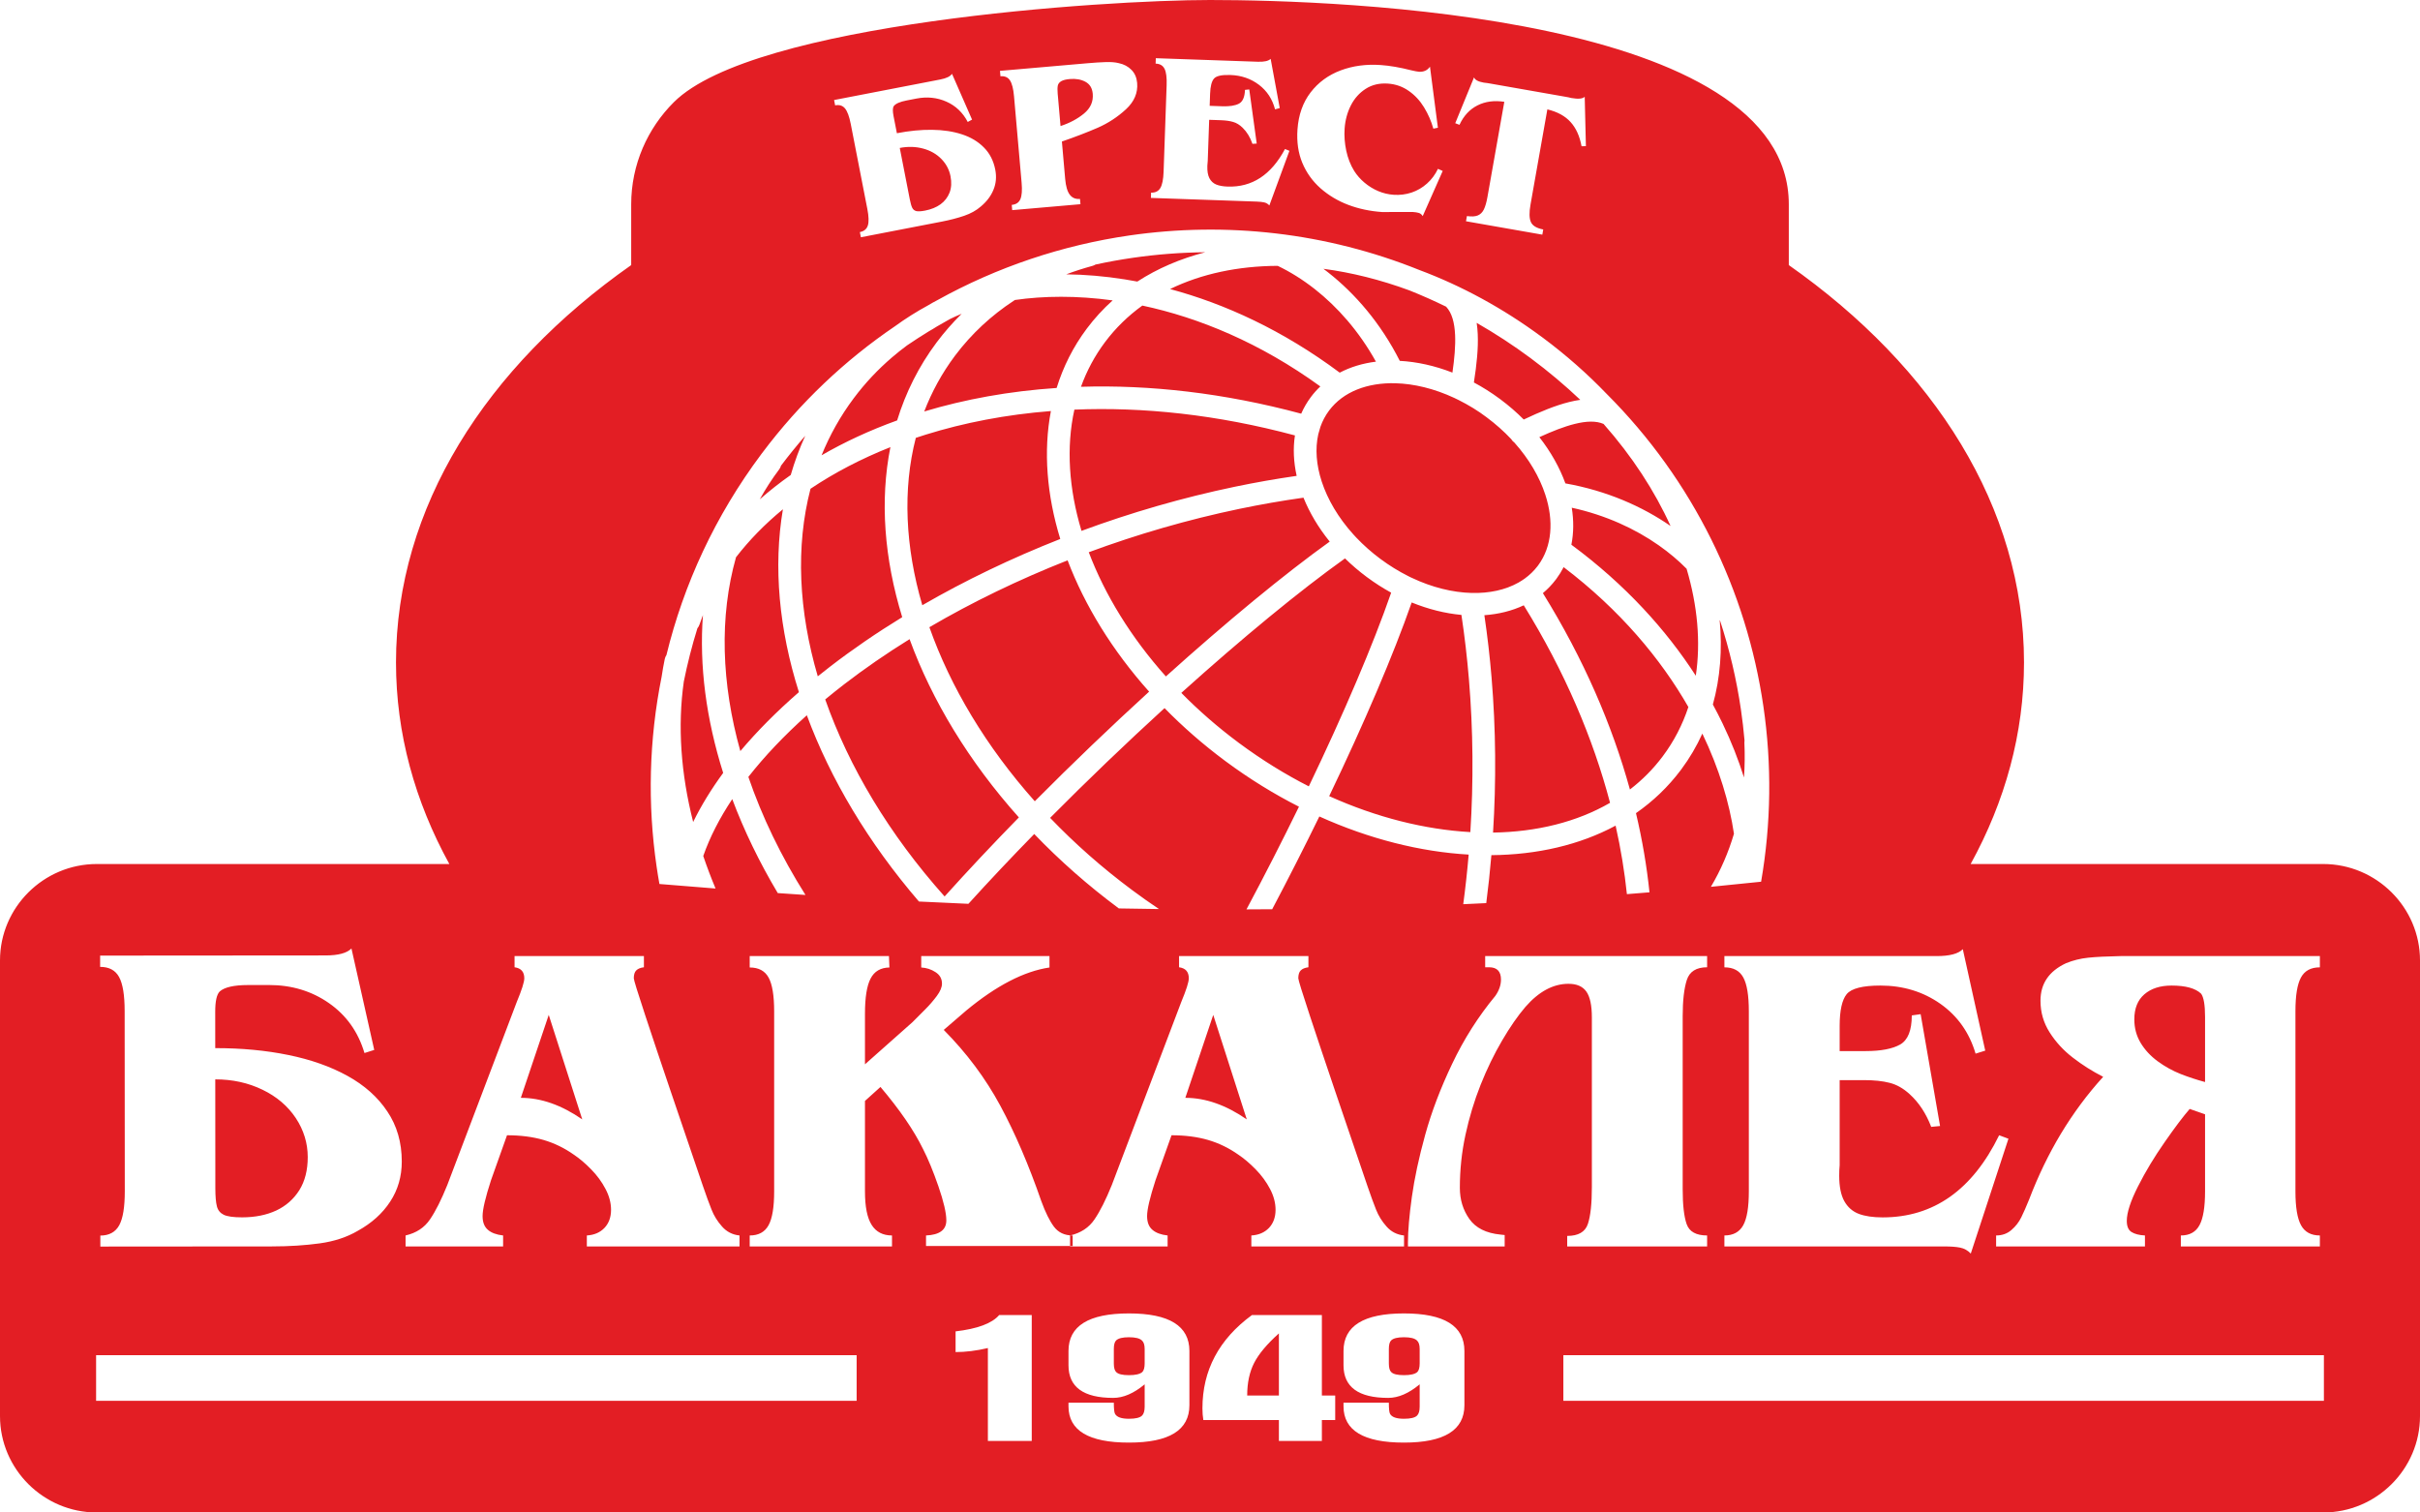 <svg xmlns="http://www.w3.org/2000/svg" width="200.0" height="125.0" viewBox="0.0 0.0 200.0 125.0" fill="none">
<path fill-rule="evenodd" clip-rule="evenodd" d="M8 71.407H37.136C34.29 66.233 32.727 60.619 32.727 54.75C32.727 41.945 40.149 30.346 52.165 21.908V16.888C52.165 13.6 53.515 10.611 55.691 8.444C62.285 1.878 91.279 0 100 0C110.677 0 147.835 1.257 147.835 16.888V21.908C159.851 30.346 167.273 41.946 167.273 54.75C167.273 60.619 165.709 66.233 162.864 71.407H192C196.4 71.407 200 74.992 200 79.374V117.033C200 121.415 196.4 125 192 125H8C3.6 125 0 121.415 0 117.033V79.374C0 74.992 3.6 71.407 8 71.407ZM17.797 98.198C17.798 98.88 17.841 99.379 17.927 99.702C18.007 100.019 18.197 100.25 18.49 100.396C18.784 100.536 19.285 100.608 20.007 100.608C21.083 100.607 22.018 100.418 22.825 100.046C23.632 99.667 24.267 99.107 24.738 98.363C25.202 97.62 25.434 96.707 25.433 95.623C25.432 94.472 25.101 93.395 24.446 92.403C23.785 91.411 22.867 90.626 21.693 90.061C20.512 89.489 19.216 89.204 17.791 89.205L17.797 98.198ZM20.506 81.409C19.338 81.41 18.556 81.587 18.158 81.94C17.908 82.19 17.786 82.751 17.787 83.627L17.789 86.623C19.96 86.621 21.971 86.809 23.831 87.191C25.683 87.567 27.317 88.144 28.717 88.916C30.118 89.689 31.22 90.668 32.009 91.855C32.805 93.036 33.203 94.412 33.205 95.989C33.206 97.225 32.888 98.333 32.247 99.308C31.612 100.283 30.72 101.087 29.57 101.721C28.678 102.245 27.627 102.593 26.429 102.758C25.23 102.924 23.91 103.01 22.46 103.011L8.293 103.022L8.292 102.114C9.02 102.114 9.539 101.827 9.851 101.267C10.162 100.7 10.314 99.762 10.313 98.453L10.302 83.548C10.301 82.238 10.148 81.307 9.842 80.747C9.536 80.187 9.016 79.907 8.276 79.908L8.275 78.976L25.965 78.963L26.912 78.962C27.952 78.962 28.667 78.772 29.046 78.388L30.929 86.772L30.122 87.028C29.601 85.275 28.616 83.899 27.184 82.902C25.753 81.904 24.101 81.406 22.224 81.407L20.506 81.409ZM85.268 119.088H81.643V111.41C80.696 111.632 79.806 111.743 78.974 111.743V110.032C80.786 109.82 81.987 109.371 82.574 108.684H85.268V119.088ZM98.298 116.135C98.298 118.194 96.633 119.224 93.301 119.224C89.971 119.224 88.305 118.224 88.305 116.226V115.923H92.052C92.052 116.427 92.085 116.735 92.151 116.847C92.297 117.119 92.681 117.255 93.301 117.255C93.841 117.255 94.2 117.17 94.379 116.998C94.526 116.857 94.6 116.609 94.6 116.256V114.408C93.702 115.156 92.836 115.529 92.004 115.529C89.538 115.529 88.305 114.631 88.305 112.833V111.652C88.305 109.583 89.971 108.548 93.301 108.548C96.633 108.548 98.298 109.583 98.298 111.652V116.135ZM94.6 112.682V111.486C94.6 111.153 94.526 110.921 94.379 110.789C94.2 110.608 93.841 110.517 93.301 110.517C92.779 110.517 92.428 110.603 92.248 110.774C92.118 110.895 92.052 111.133 92.052 111.486V112.682C92.052 113.035 92.118 113.273 92.248 113.394C92.412 113.566 92.763 113.651 93.301 113.651C93.841 113.651 94.208 113.566 94.404 113.394C94.534 113.263 94.6 113.026 94.6 112.682ZM110.348 117.361H109.246V119.088H105.694V117.361H99.449C99.4 117.058 99.375 116.735 99.375 116.392C99.375 113.252 100.739 110.683 103.466 108.684H109.246V115.332H110.348V117.361ZM105.694 115.332V110.199C104.714 111.077 104.033 111.89 103.649 112.637C103.266 113.384 103.074 114.282 103.074 115.332H105.694ZM121.026 116.135C121.026 118.194 119.361 119.224 116.03 119.224C112.699 119.224 111.034 118.224 111.034 116.226V115.923H114.781C114.781 116.427 114.814 116.735 114.879 116.847C115.026 117.119 115.409 117.255 116.03 117.255C116.569 117.255 116.928 117.17 117.107 116.998C117.254 116.857 117.328 116.609 117.328 116.256V114.408C116.43 115.156 115.565 115.529 114.732 115.529C112.266 115.529 111.034 114.631 111.034 112.833V111.652C111.034 109.583 112.699 108.548 116.03 108.548C119.361 108.548 121.026 109.583 121.026 111.652V116.135ZM117.328 112.682V111.486C117.328 111.153 117.254 110.921 117.107 110.789C116.928 110.608 116.569 110.517 116.03 110.517C115.507 110.517 115.156 110.603 114.977 110.774C114.846 110.895 114.781 111.133 114.781 111.486V112.682C114.781 113.035 114.846 113.273 114.977 113.394C115.14 113.566 115.491 113.651 116.03 113.651C116.569 113.651 116.936 113.566 117.132 113.394C117.262 113.263 117.328 113.026 117.328 112.682ZM7.942 112.001H70.797V115.771H7.942V112.001ZM129.203 112.001H192.058V115.771H129.203V112.001ZM74.926 8.303C74.376 8.409 74.022 8.564 73.867 8.767C73.772 8.908 73.766 9.183 73.847 9.597L74.123 11.01C75.147 10.812 76.113 10.717 77.025 10.728C77.934 10.737 78.757 10.861 79.488 11.098C80.22 11.335 80.83 11.697 81.311 12.185C81.795 12.669 82.109 13.282 82.254 14.026C82.368 14.609 82.32 15.161 82.106 15.679C81.896 16.197 81.549 16.657 81.066 17.061C80.692 17.389 80.228 17.649 79.678 17.836C79.128 18.023 78.513 18.183 77.829 18.316L71.147 19.609L71.064 19.181C71.407 19.115 71.626 18.933 71.721 18.64C71.816 18.345 71.802 17.888 71.681 17.27L70.309 10.24C70.188 9.623 70.031 9.197 69.835 8.961C69.639 8.724 69.368 8.64 69.019 8.707L68.933 8.267L77.277 6.653L77.724 6.566C78.214 6.471 78.534 6.317 78.678 6.101L80.335 9.885L79.978 10.079C79.572 9.299 78.981 8.74 78.213 8.4C77.447 8.06 76.622 7.975 75.737 8.146L74.926 8.303ZM75.189 16.47C75.252 16.791 75.318 17.023 75.388 17.167C75.454 17.309 75.565 17.401 75.717 17.443C75.868 17.482 76.111 17.471 76.452 17.405C76.959 17.307 77.383 17.133 77.73 16.884C78.076 16.632 78.324 16.309 78.478 15.916C78.628 15.523 78.654 15.071 78.554 14.56C78.448 14.018 78.193 13.539 77.793 13.131C77.391 12.723 76.885 12.436 76.28 12.276C75.67 12.114 75.032 12.097 74.361 12.227L75.189 16.47ZM83.804 7.962C83.749 7.335 83.637 6.896 83.467 6.64C83.297 6.384 83.036 6.272 82.682 6.303L82.643 5.857L89.896 5.225C90.452 5.176 90.944 5.145 91.379 5.131C91.812 5.117 92.174 5.144 92.461 5.219C92.885 5.309 93.234 5.492 93.509 5.774C93.785 6.052 93.94 6.412 93.979 6.852C94.051 7.671 93.74 8.4 93.05 9.036C92.357 9.675 91.581 10.18 90.724 10.557C89.863 10.931 88.876 11.311 87.76 11.696L88.031 14.786C88.085 15.395 88.211 15.83 88.415 16.095C88.614 16.356 88.896 16.472 89.256 16.441L89.294 16.876L83.654 17.367L83.616 16.933C83.964 16.902 84.201 16.746 84.327 16.463C84.452 16.178 84.486 15.723 84.431 15.099L83.804 7.962ZM87.647 10.417C88.402 10.172 89.046 9.828 89.586 9.384C90.125 8.938 90.365 8.395 90.309 7.75C90.268 7.284 90.068 6.955 89.706 6.76C89.344 6.565 88.916 6.488 88.418 6.532C88.099 6.559 87.862 6.618 87.705 6.711C87.551 6.801 87.455 6.921 87.422 7.074C87.391 7.226 87.386 7.444 87.411 7.73L87.444 8.097L87.647 10.417ZM95.116 16.356L95.132 15.921C95.481 15.933 95.736 15.804 95.895 15.54C96.054 15.274 96.143 14.826 96.165 14.197L96.416 7.039C96.439 6.411 96.381 5.961 96.243 5.687C96.106 5.413 95.861 5.27 95.506 5.257L95.522 4.81L103.523 5.088L103.96 5.103C104.477 5.121 104.827 5.042 105.013 4.865L105.764 8.931L105.375 9.037C105.157 8.193 104.714 7.515 104.043 7.006C103.374 6.5 102.586 6.229 101.687 6.198C100.977 6.173 100.527 6.272 100.331 6.494C100.138 6.715 100.029 7.133 100.008 7.747L99.993 8.182L99.973 8.747L100.539 8.766L101.012 8.783C101.614 8.804 102.072 8.732 102.386 8.57C102.701 8.406 102.87 8.028 102.891 7.428L103.245 7.391L103.861 11.865L103.508 11.888C103.321 11.343 103.048 10.9 102.696 10.557C102.452 10.318 102.193 10.159 101.916 10.079C101.642 9.996 101.298 9.949 100.887 9.935L100.414 9.918L99.932 9.902L99.814 13.288C99.798 13.396 99.787 13.536 99.781 13.705C99.766 14.135 99.822 14.474 99.948 14.721C100.075 14.969 100.26 15.142 100.506 15.247C100.752 15.349 101.068 15.407 101.449 15.42C103.473 15.491 105.055 14.457 106.198 12.315L106.563 12.466L104.905 16.981C104.789 16.851 104.651 16.767 104.487 16.729C104.324 16.691 104.116 16.669 103.858 16.66L95.116 16.356ZM117.58 17.861C117.498 17.729 117.394 17.643 117.271 17.602C117.147 17.561 116.972 17.534 116.75 17.518L114.222 17.524C113.226 17.455 112.297 17.258 111.436 16.934C110.579 16.611 109.812 16.155 109.143 15.569C108.475 14.98 107.971 14.276 107.63 13.461C107.29 12.643 107.158 11.721 107.23 10.696C107.314 9.494 107.674 8.475 108.31 7.642C108.949 6.81 109.774 6.205 110.791 5.821C111.805 5.439 112.914 5.291 114.109 5.375C114.854 5.426 115.692 5.57 116.624 5.808C116.928 5.879 117.14 5.92 117.26 5.928C117.662 5.956 117.969 5.816 118.179 5.511L118.835 10.557L118.458 10.633C118.289 10.021 118.033 9.434 117.692 8.874C117.351 8.316 116.928 7.859 116.416 7.506C115.908 7.151 115.339 6.953 114.708 6.909C114.011 6.86 113.397 7.002 112.876 7.336C112.352 7.669 111.94 8.127 111.642 8.71C111.345 9.297 111.174 9.933 111.126 10.622C111.083 11.223 111.129 11.83 111.259 12.449C111.392 13.072 111.609 13.629 111.916 14.126C112.139 14.479 112.422 14.803 112.77 15.097C113.118 15.388 113.496 15.623 113.908 15.796C114.317 15.968 114.74 16.068 115.177 16.098C115.689 16.134 116.185 16.071 116.659 15.914C117.133 15.753 117.559 15.507 117.937 15.167C118.314 14.83 118.616 14.425 118.838 13.954L119.232 14.128L117.58 17.861ZM126.488 16.907C126.371 17.567 126.382 18.047 126.521 18.354C126.658 18.66 126.998 18.863 127.541 18.964L127.465 19.393L121.157 18.286L121.233 17.857C121.615 17.912 121.913 17.896 122.131 17.806C122.347 17.716 122.517 17.55 122.634 17.309C122.751 17.068 122.851 16.726 122.929 16.283L124.323 8.414C123.489 8.285 122.752 8.385 122.108 8.709C121.462 9.035 120.965 9.568 120.618 10.316L120.268 10.183L121.822 6.392C121.895 6.603 122.165 6.749 122.634 6.831C122.733 6.843 122.818 6.852 122.891 6.861C122.967 6.872 123.051 6.886 123.146 6.903L129.379 7.998C129.468 8.013 129.549 8.027 129.618 8.042C129.69 8.058 129.77 8.078 129.859 8.099C130.428 8.2 130.798 8.167 130.968 7.998L131.066 12.079L130.707 12.087C130.554 11.252 130.251 10.584 129.799 10.086C129.348 9.585 128.708 9.238 127.881 9.039L126.488 16.907ZM176.39 84.248C176.39 84.959 176.562 85.603 176.91 86.186C177.257 86.763 177.727 87.274 178.331 87.717C178.929 88.155 179.564 88.501 180.223 88.763C180.888 89.024 181.559 89.242 182.236 89.425V84.035C182.236 83.056 182.127 82.425 181.913 82.127C181.449 81.677 180.632 81.452 179.466 81.452C178.526 81.452 177.776 81.695 177.22 82.175C176.665 82.656 176.39 83.342 176.39 84.248ZM189.705 98.46C189.705 99.761 189.858 100.697 190.169 101.262C190.48 101.827 190.999 102.106 191.725 102.106V103.012H180.235V102.106C180.961 102.106 181.474 101.821 181.779 101.25C182.084 100.685 182.236 99.755 182.236 98.46V92.092L180.967 91.649C180.443 92.25 179.753 93.162 178.904 94.383C178.05 95.605 177.312 96.826 176.696 98.047C176.073 99.275 175.768 100.223 175.768 100.897C175.768 101.347 175.896 101.657 176.159 101.821C176.421 101.985 176.787 102.082 177.269 102.106V103.012H164.968V102.106C165.468 102.106 165.889 101.954 166.237 101.651C166.585 101.353 166.853 101 167.048 100.606C167.244 100.205 167.463 99.712 167.702 99.117C168.44 97.184 169.312 95.38 170.319 93.703C171.332 92.025 172.491 90.452 173.816 88.993C172.912 88.532 172.076 88.003 171.308 87.407C170.539 86.818 169.898 86.119 169.392 85.323C168.885 84.527 168.635 83.658 168.635 82.704C168.635 81.294 169.337 80.262 170.746 79.605C171.326 79.368 171.936 79.216 172.577 79.15C173.212 79.082 174.103 79.04 175.25 79.016H191.725V79.946C190.986 79.946 190.468 80.225 190.163 80.784C189.858 81.343 189.705 82.273 189.705 83.579V98.46ZM142.512 103.012V102.106C143.238 102.106 143.757 101.821 144.068 101.262C144.38 100.697 144.532 99.761 144.532 98.454V83.579C144.532 82.273 144.38 81.343 144.074 80.784C143.769 80.225 143.251 79.946 142.512 79.946V79.016H159.14H160.049C161.123 79.016 161.843 78.828 162.216 78.445L164.07 86.83L163.271 87.079C162.759 85.341 161.789 83.968 160.361 82.96C158.933 81.957 157.279 81.452 155.412 81.452C153.935 81.452 153.008 81.689 152.617 82.163C152.233 82.638 152.038 83.513 152.038 84.788V85.694V86.867H153.215H154.197C155.448 86.867 156.395 86.684 157.035 86.326C157.675 85.961 157.999 85.165 157.999 83.92L158.731 83.816L160.336 93.059L159.604 93.131C159.177 92.013 158.579 91.114 157.822 90.427C157.297 89.947 156.748 89.637 156.168 89.492C155.595 89.34 154.875 89.267 154.021 89.267H153.038H152.038V96.303C152.013 96.528 152.001 96.82 152.001 97.172C152.001 98.065 152.141 98.764 152.422 99.269C152.703 99.773 153.099 100.119 153.618 100.32C154.136 100.514 154.796 100.612 155.589 100.612C159.793 100.612 163.003 98.351 165.218 93.824L165.987 94.11L162.875 103.601C162.624 103.34 162.331 103.176 161.99 103.109C161.648 103.042 161.215 103.012 160.678 103.012H142.512ZM126.068 83.215C125.439 83.95 124.792 84.88 124.139 85.998C123.48 87.122 122.888 88.343 122.364 89.656C121.839 90.974 121.424 92.354 121.113 93.788C120.801 95.228 120.649 96.686 120.649 98.169C120.649 99.147 120.911 100.004 121.436 100.745C121.961 101.487 122.821 101.918 124.011 102.033L124.353 102.07V103.012H116.359V102.69C116.359 101.717 116.469 100.466 116.682 98.928C116.896 97.391 117.262 95.677 117.781 93.8C118.3 91.916 119.044 89.953 120.014 87.918C120.984 85.876 122.174 84.005 123.578 82.309C123.889 81.866 124.048 81.416 124.048 80.954C124.048 80.28 123.718 79.94 123.065 79.94H122.742V79.016H141.084V79.94C140.193 79.94 139.632 80.292 139.406 80.991C139.181 81.689 139.065 82.686 139.065 83.98V98.278C139.065 99.585 139.174 100.551 139.394 101.171C139.614 101.796 140.181 102.106 141.084 102.106V103.012H129.521V102.143C130.436 102.143 131.01 101.815 131.23 101.152C131.449 100.496 131.559 99.475 131.559 98.102V84.084C131.559 83.087 131.407 82.376 131.101 81.945C130.796 81.519 130.308 81.307 129.625 81.307C128.361 81.307 127.178 81.945 126.068 83.215ZM100.268 83.877L97.961 90.731C99.633 90.731 101.324 91.327 103.039 92.512L100.268 83.877ZM95.496 97.543C95.032 98.971 94.801 99.955 94.801 100.502C94.801 101.013 94.947 101.389 95.24 101.638C95.527 101.888 95.948 102.046 96.497 102.106V103.012H88.436V102.106C89.321 101.9 89.993 101.462 90.456 100.776C90.92 100.095 91.396 99.147 91.884 97.938L97.626 82.808C98.041 81.811 98.248 81.161 98.248 80.851C98.248 80.316 97.98 80.012 97.443 79.94V79.016H108.134V79.94C107.847 79.976 107.64 80.061 107.499 80.201C107.365 80.334 107.298 80.553 107.298 80.851C107.298 80.979 107.609 81.999 108.243 83.914C108.872 85.821 109.568 87.894 110.324 90.123C111.081 92.354 111.972 94.972 112.997 97.974C113.284 98.807 113.521 99.469 113.723 99.968C113.918 100.466 114.205 100.934 114.589 101.365C114.968 101.796 115.45 102.046 116.036 102.106V103.012H103.417V102.106C104.021 102.07 104.509 101.863 104.875 101.48C105.235 101.098 105.418 100.599 105.418 99.986C105.418 99.415 105.266 98.837 104.961 98.26C104.655 97.677 104.259 97.136 103.771 96.638C103.282 96.139 102.807 95.738 102.343 95.428C101.568 94.881 100.732 94.474 99.841 94.213C98.944 93.952 97.937 93.824 96.82 93.824L95.496 97.543ZM88.65 102.975H76.531V102.106C77.648 102.058 78.209 101.645 78.209 100.861C78.209 100.247 77.99 99.305 77.556 98.047C77.123 96.796 76.696 95.763 76.281 94.954C75.525 93.411 74.353 91.704 72.766 89.832L71.485 90.987V98.46C71.485 99.731 71.668 100.654 72.04 101.237C72.406 101.815 72.968 102.106 73.719 102.106V103.012H61.959V102.106C62.686 102.106 63.205 101.827 63.516 101.262C63.827 100.697 63.98 99.767 63.98 98.46V83.585C63.98 82.285 63.827 81.349 63.522 80.796C63.217 80.237 62.698 79.958 61.959 79.958V79.016H73.468L73.505 79.958C72.779 79.97 72.26 80.274 71.949 80.875C71.638 81.471 71.485 82.443 71.485 83.78V87.96L75.409 84.479C75.762 84.12 76.116 83.767 76.47 83.415C76.818 83.069 77.135 82.698 77.422 82.315C77.709 81.926 77.849 81.586 77.849 81.294C77.849 80.887 77.672 80.571 77.312 80.341C76.959 80.11 76.562 79.982 76.135 79.958V79.016H86.734V79.958C84.641 80.268 82.347 81.452 79.851 83.519L77.996 85.117C79.887 87.025 81.449 89.115 82.67 91.382C83.89 93.642 85.019 96.273 86.056 99.263C86.392 100.186 86.74 100.891 87.1 101.377C87.466 101.863 87.979 102.106 88.65 102.106V102.975ZM45.35 83.877L43.044 90.731C44.715 90.731 46.406 91.327 48.12 92.512L45.35 83.877ZM40.578 97.543C40.115 98.971 39.883 99.955 39.883 100.502C39.883 101.013 40.029 101.389 40.322 101.638C40.609 101.888 41.03 102.046 41.579 102.106V103.012H33.518V102.106C34.403 101.9 35.074 101.462 35.538 100.776C36.002 100.095 36.478 99.147 36.966 97.938L42.708 82.808C43.123 81.811 43.33 81.161 43.33 80.851C43.33 80.316 43.062 80.012 42.525 79.94V79.016H53.216V79.94C52.929 79.976 52.721 80.061 52.581 80.201C52.447 80.334 52.38 80.553 52.38 80.851C52.38 80.979 52.691 81.999 53.325 83.914C53.954 85.821 54.649 87.894 55.406 90.123C56.163 92.354 57.054 94.972 58.078 97.974C58.365 98.807 58.604 99.469 58.805 99.968C59 100.466 59.287 100.934 59.672 101.365C60.05 101.796 60.532 102.046 61.118 102.106V103.012H48.499V102.106C49.103 102.07 49.591 101.863 49.957 101.48C50.317 101.098 50.5 100.599 50.5 99.986C50.5 99.415 50.348 98.837 50.042 98.26C49.737 97.677 49.341 97.136 48.852 96.638C48.364 96.139 47.889 95.738 47.425 95.428C46.65 94.881 45.814 94.474 44.923 94.213C44.026 93.952 43.019 93.824 41.902 93.824L40.578 97.543ZM114.087 46.195C114.829 46.746 115.596 47.216 116.372 47.606C116.487 47.672 116.594 47.716 116.681 47.757C118.352 48.548 120.055 48.965 121.63 49.005C123.077 49.042 124.41 48.757 125.49 48.149C125.665 48.053 125.895 47.899 125.999 47.825C126.41 47.53 126.774 47.18 127.082 46.775C127.094 46.757 127.107 46.74 127.12 46.724C128.275 45.161 128.418 43.045 127.712 40.885C127.232 39.415 126.364 37.931 125.157 36.578C125.052 36.504 124.961 36.407 124.892 36.289C124.29 35.65 123.609 35.042 122.857 34.484C122.166 33.954 121.338 33.456 120.558 33.066C120.457 33.01 120.288 32.936 120.181 32.883C118.535 32.117 116.863 31.713 115.314 31.673C113.021 31.616 111.016 32.363 109.842 33.93C109.533 34.342 109.296 34.794 109.126 35.274C109.087 35.422 108.992 35.756 108.95 35.886C108.679 37.086 108.786 38.431 109.232 39.794C109.72 41.287 110.607 42.794 111.845 44.164C111.94 44.263 111.995 44.333 112.086 44.425C112.68 45.051 113.348 45.647 114.087 46.195H114.087ZM134.455 73.897C134.262 72.049 133.953 70.158 133.522 68.235C130.557 69.831 127.041 70.642 123.255 70.675C123.142 72.009 123.001 73.331 122.831 74.638C122.197 74.669 121.563 74.699 120.929 74.728C121.11 73.377 121.26 72.01 121.378 70.628C117.4 70.4 113.181 69.347 109.037 67.478C107.804 70.001 106.495 72.578 105.14 75.144C104.431 75.15 103.723 75.154 103.015 75.156C104.529 72.32 105.988 69.462 107.352 66.67C105.289 65.623 103.257 64.372 101.295 62.918C101.271 62.901 101.248 62.884 101.226 62.867C99.41 61.515 97.746 60.057 96.242 58.522C93.096 61.396 89.881 64.474 86.787 67.593C88.816 69.71 91.085 71.719 93.581 73.573C94.308 74.114 95.043 74.632 95.784 75.128C94.678 75.115 93.572 75.097 92.466 75.077L92.463 75.074L92.458 75.071C89.896 73.168 87.563 71.104 85.474 68.927C83.589 70.856 81.761 72.792 80.035 74.696C78.672 74.638 77.309 74.575 75.945 74.507C71.764 69.646 68.632 64.383 66.68 59.113C64.825 60.775 63.2 62.483 61.848 64.207C62.967 67.482 64.551 70.766 66.568 73.964C65.805 73.914 65.042 73.862 64.278 73.809C62.755 71.254 61.496 68.65 60.517 66.044C59.473 67.612 58.664 69.186 58.12 70.745C58.424 71.641 58.763 72.537 59.137 73.432C57.592 73.313 56.045 73.188 54.498 73.058C54.413 72.584 54.335 72.108 54.266 71.63C53.507 66.445 53.634 61.132 54.679 55.933C54.752 55.441 54.838 54.953 54.938 54.469C54.963 54.346 55.012 54.233 55.078 54.135C56.499 48.298 59.097 42.645 62.924 37.524C62.941 37.499 62.959 37.474 62.98 37.451C66.123 33.262 69.846 29.76 73.955 26.969C74.831 26.331 75.753 25.75 76.719 25.226C76.955 25.082 77.204 24.943 77.464 24.809C82.416 22.06 87.807 20.262 93.344 19.459C101.324 18.302 109.606 19.214 117.311 22.318C120.758 23.607 124.195 25.456 127.442 27.863C127.466 27.879 127.49 27.896 127.513 27.915C129.443 29.352 131.203 30.91 132.78 32.551C139.946 39.712 144.339 48.825 145.735 58.375C146.435 63.161 146.38 68.056 145.546 72.87C144.161 73.018 142.778 73.158 141.396 73.291C142.215 71.911 142.848 70.443 143.302 68.907C142.929 66.373 142.09 63.544 140.69 60.628C140.222 61.664 139.643 62.653 138.95 63.584C138.932 63.611 138.912 63.637 138.891 63.663C137.846 65.049 136.605 66.229 135.205 67.203C135.731 69.427 136.1 71.614 136.321 73.746C135.699 73.798 135.077 73.848 134.455 73.897ZM133.062 66.349C131.662 61.037 129.33 55.517 125.93 50.026C124.951 50.488 123.85 50.76 122.675 50.844C122.93 52.567 123.127 54.283 123.269 55.985C123.629 60.285 123.657 64.597 123.392 68.809C127 68.755 130.321 67.937 133.062 66.349ZM127.512 49.02C130.887 54.465 133.243 59.949 134.704 65.249C135.723 64.465 136.633 63.552 137.415 62.507L137.417 62.505C138.35 61.258 139.053 59.889 139.535 58.432C137.25 54.446 133.893 50.419 129.226 46.871C129.057 47.202 128.861 47.52 128.636 47.826C128.618 47.852 128.599 47.877 128.578 47.902C128.262 48.319 127.905 48.692 127.512 49.02ZM121.516 68.769C121.78 64.624 121.753 60.377 121.399 56.139C121.249 54.345 121.043 52.569 120.779 50.82C119.442 50.697 118.049 50.353 116.669 49.791C115.156 54.118 112.746 59.759 109.85 65.797C113.779 67.566 117.767 68.559 121.516 68.769ZM108.166 64.989C111.074 58.925 113.485 53.274 114.972 48.981C114.291 48.608 113.62 48.179 112.969 47.696L112.964 47.693C112.314 47.209 111.71 46.692 111.157 46.15C107.433 48.805 102.658 52.737 97.629 57.264C99.056 58.714 100.634 60.094 102.357 61.375C102.375 61.388 102.394 61.402 102.411 61.416C104.279 62.8 106.21 63.992 108.166 64.989ZM129.866 45.018C134.347 48.331 137.715 52.074 140.148 55.846C140.566 53.062 140.292 50.051 139.387 47.004C138.721 46.329 137.949 45.674 137.079 45.064C135.135 43.702 132.714 42.576 129.898 41.96C130.067 43.012 130.06 44.044 129.866 45.018ZM141.559 58.225C141.842 58.743 142.107 59.261 142.355 59.776C143.087 61.294 143.675 62.796 144.131 64.256C144.198 63.311 144.208 62.35 144.164 61.377C144.161 61.312 144.165 61.247 144.175 61.185C144.101 60.334 144.002 59.484 143.878 58.638C143.515 56.153 142.939 53.699 142.157 51.304C142.145 51.287 142.134 51.268 142.123 51.25C142.348 53.673 142.169 56.026 141.559 58.225ZM129.372 39.95C132.795 40.557 135.734 41.859 138.063 43.471C136.748 40.571 134.885 37.707 132.526 35.036C131.903 34.767 131.099 34.798 130.146 35.035C129.273 35.251 128.291 35.638 127.219 36.129C128.174 37.35 128.9 38.649 129.372 39.95ZM125.929 34.671C127.294 34.023 128.554 33.506 129.699 33.222C130.008 33.146 130.309 33.086 130.603 33.045C129.324 31.833 127.96 30.685 126.509 29.608L126.509 29.607C125.061 28.532 123.568 27.558 122.039 26.684C122.084 26.978 122.112 27.285 122.127 27.604C122.18 28.779 122.042 30.126 121.809 31.609C122.535 31.997 123.25 32.447 123.943 32.959C123.968 32.976 123.992 32.994 124.015 33.013C124.708 33.53 125.347 34.086 125.929 34.671ZM57.807 51.623C57.768 51.737 57.71 51.839 57.636 51.927C57.184 53.38 56.81 54.85 56.513 56.329C55.99 60.004 56.269 63.937 57.286 67.934C57.95 66.576 58.782 65.22 59.767 63.877C58.361 59.43 57.78 55.009 58.094 50.833C57.992 51.095 57.896 51.358 57.807 51.623ZM62.792 41.266C63.591 40.564 64.444 39.893 65.35 39.255C65.672 38.145 66.071 37.063 66.55 36.015C65.858 36.809 65.19 37.633 64.546 38.486C64.516 38.594 64.466 38.698 64.394 38.793C63.8 39.586 63.266 40.412 62.792 41.266ZM67.898 37.628C69.807 36.525 71.896 35.556 74.143 34.746C74.85 32.444 75.927 30.28 77.396 28.315L77.41 28.296C78.043 27.451 78.734 26.663 79.477 25.933C79.134 26.072 78.808 26.218 78.5 26.372C78.147 26.567 77.797 26.767 77.449 26.971C77.238 27.108 76.919 27.298 76.767 27.38C76.16 27.752 75.561 28.139 74.969 28.541C74.542 28.857 74.126 29.187 73.723 29.533C72.56 30.528 71.5 31.654 70.559 32.911C69.46 34.379 68.575 35.959 67.898 37.628ZM76.383 34.007C79.742 32.997 83.412 32.326 87.324 32.064C87.869 30.308 88.695 28.658 89.819 27.157C90.46 26.302 91.175 25.524 91.956 24.826C88.993 24.419 86.252 24.449 83.877 24.793L83.788 24.851C81.932 26.067 80.294 27.578 78.936 29.384C78.924 29.403 78.91 29.421 78.896 29.439C77.839 30.854 77.005 32.386 76.383 34.007ZM89.337 31.966C95.003 31.793 101.135 32.467 107.537 34.189C107.748 33.706 108.014 33.245 108.338 32.812C108.575 32.495 108.836 32.204 109.118 31.937C104.145 28.331 99.075 26.247 94.408 25.254C93.238 26.098 92.2 27.104 91.323 28.275C90.471 29.412 89.812 30.651 89.337 31.966ZM107.02 35.986C100.582 34.257 94.437 33.619 88.792 33.854C88.105 36.961 88.332 40.395 89.38 43.874C93.447 42.372 97.706 41.132 102.053 40.227C103.74 39.876 105.445 39.575 107.162 39.328C106.908 38.182 106.855 37.052 107.02 35.986ZM86.851 33.971C83.143 34.262 79.671 34.935 76.499 35.924C76.226 36.01 75.956 36.097 75.687 36.187C74.589 40.447 74.813 45.198 76.223 50.019C79.74 47.985 83.577 46.136 87.625 44.543C86.509 40.904 86.221 37.289 86.851 33.971ZM73.587 36.954C71.16 37.918 68.947 39.076 66.984 40.394C65.744 45.162 65.997 50.489 67.585 55.896C67.927 55.62 68.274 55.346 68.628 55.074C70.46 53.664 72.447 52.302 74.563 51.006C73.074 46.161 72.708 41.353 73.587 36.954ZM64.703 42.089C63.214 43.314 61.914 44.644 60.827 46.056C59.441 50.965 59.615 56.471 61.185 62.075C62.582 60.416 64.206 58.784 66.025 57.203C64.381 52.005 63.9 46.843 64.703 42.089ZM107.726 41.131C105.958 41.379 104.192 41.688 102.435 42.053C98.161 42.943 93.975 44.162 89.981 45.64C91.317 49.163 93.472 52.678 96.354 55.904C101.369 51.389 106.14 47.453 109.893 44.761C108.956 43.604 108.227 42.372 107.726 41.131ZM88.231 46.309C84.164 47.913 80.319 49.781 76.809 51.836C78.549 56.765 81.5 61.706 85.52 66.221C88.611 63.107 91.823 60.034 94.968 57.161C91.927 53.76 89.649 50.042 88.231 46.309ZM75.172 52.823C73.253 54.014 71.446 55.261 69.772 56.549C69.234 56.964 68.71 57.383 68.2 57.805C70.155 63.381 73.5 68.978 78.067 74.089C79.998 71.939 82.065 69.744 84.204 67.556C80.077 62.942 77.019 57.886 75.172 52.823ZM119.514 25.346C118.516 24.857 117.505 24.409 116.484 24.001C114.092 23.119 111.699 22.523 109.374 22.216C109.502 22.311 109.629 22.408 109.755 22.508C111.994 24.267 114.109 26.709 115.684 29.823C117.09 29.898 118.568 30.221 120.036 30.793C120.204 29.627 120.296 28.578 120.256 27.684C120.209 26.663 119.994 25.861 119.514 25.346ZM99.611 20.847C97.601 20.866 95.595 21.02 93.609 21.308C92.578 21.457 91.553 21.643 90.535 21.864C90.458 21.912 90.373 21.95 90.281 21.975C89.542 22.177 88.821 22.409 88.12 22.672C89.662 22.69 91.283 22.823 92.96 23.09C93.302 23.144 93.647 23.204 93.994 23.27C95.674 22.18 97.567 21.373 99.611 20.847ZM96.7 23.889C101.22 25.102 106.023 27.295 110.721 30.798C111.619 30.327 112.63 30.024 113.713 29.889C112.311 27.364 110.53 25.363 108.658 23.891C107.644 23.095 106.608 22.454 105.597 21.971C102.332 21.987 99.294 22.625 96.7 23.889Z" fill="#E31E24" />
</svg>